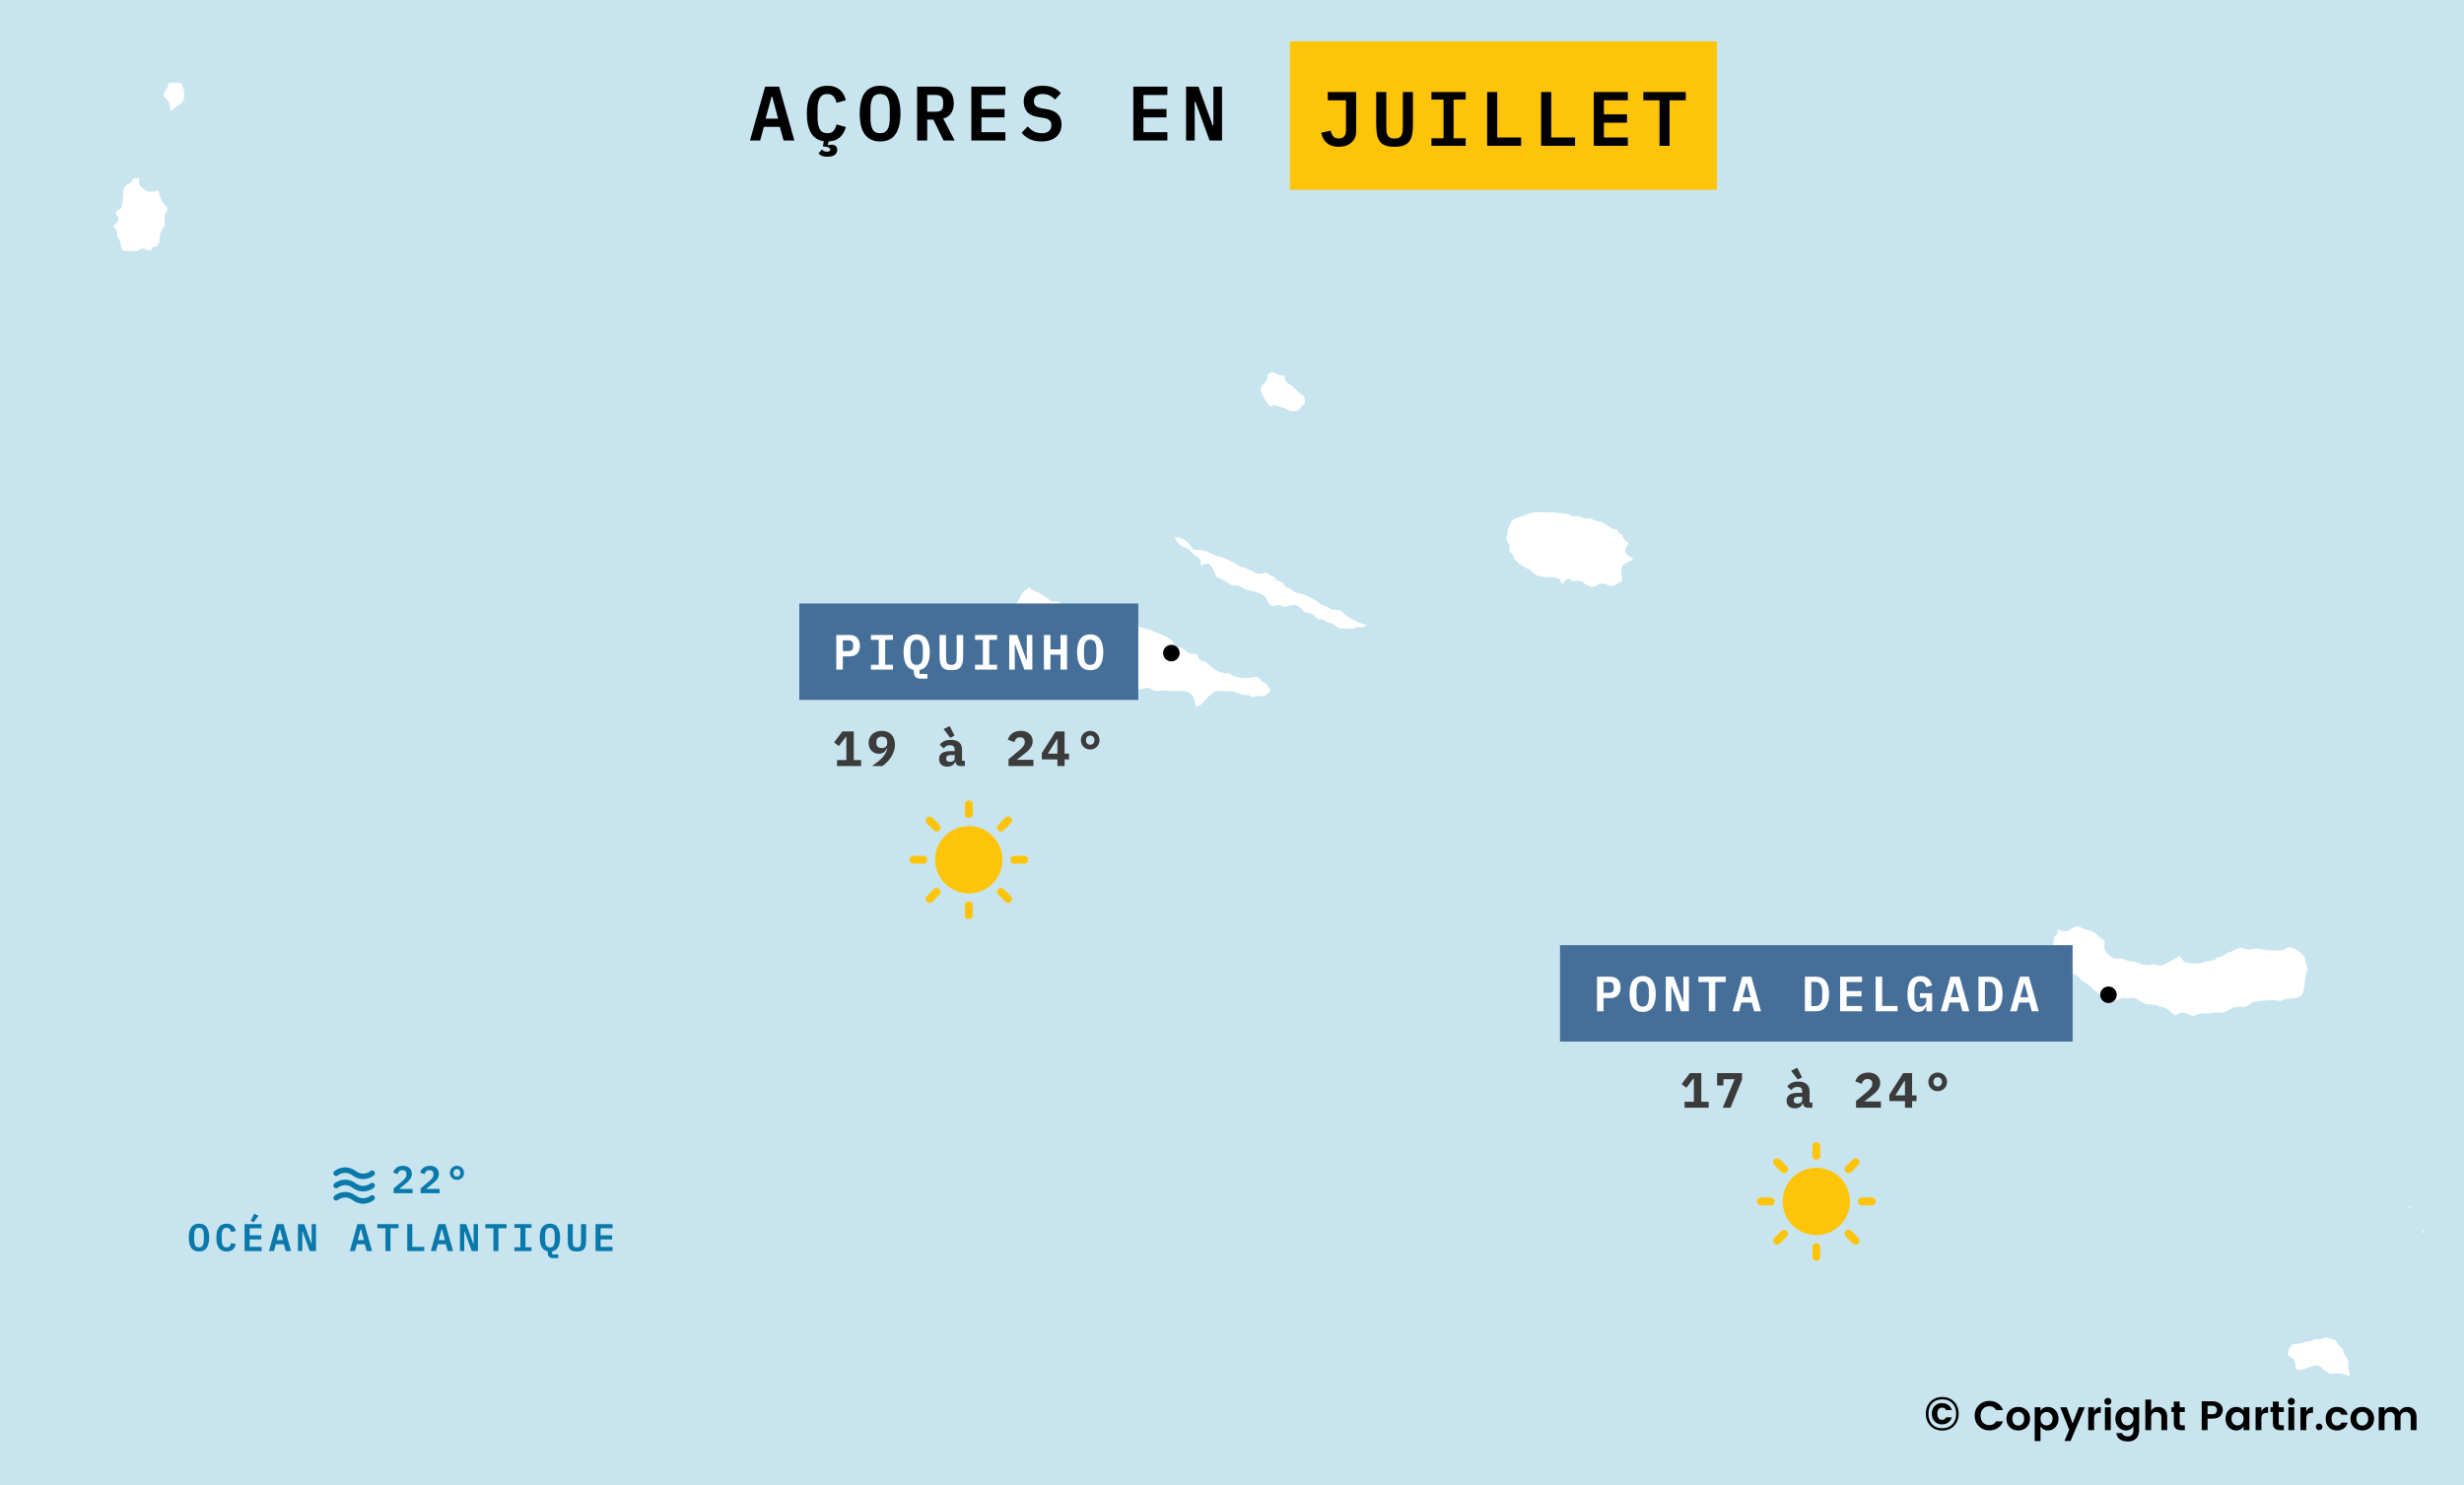 <svg width="894" height="539" viewBox="0 0 894 539" fill="none" xmlns="http://www.w3.org/2000/svg">
<rect x="0" y="0" width="894" height="539" fill="#808080" stroke="none"/>
<g clip-path="url(#clip0_3788_33335)">
<path d="M894 0H0V539H894V0Z" fill="#C8E5EF"/>
<path fill-rule="evenodd" clip-rule="evenodd" d="M829.148 491.779C829.679 492.728 830.494 493.462 831.429 494.002C831.899 494.719 832.001 495.896 831.885 496.72C833.46 500.276 838.646 496.051 841.045 496.572C841.459 496.741 841.962 497.287 842.109 497.708C843.113 498.158 843.937 499.142 844.959 499.437C846.28 499.819 847.702 499.237 849.065 499.437C850.231 499.609 851.483 500.134 852.675 500.376L853.283 499.833C853.48 499.27 853.585 498.551 853.55 497.955C852.389 496.196 853.232 495.276 853.017 493.558C852.928 492.839 851.615 491.52 851.307 490.741C851.088 490.189 851.131 489.507 850.813 488.963C850.531 488.48 849.981 488.261 849.635 487.876C847.778 485.808 849.111 485.837 845.834 484.911C845.208 484.734 844.597 484.483 843.933 484.467C842.931 484.441 842.179 485.084 841.235 485.109C840.928 485.117 840.548 484.936 840.246 484.961C839.019 485.062 838.512 486.062 836.674 485.751C835.539 486.614 832.664 486.661 831.163 486.986C829.867 488.753 828.967 489.426 829.148 491.779Z" fill="white" stroke="#C8E5EF" stroke-width="1.984" stroke-miterlimit="3.864" stroke-linejoin="round"/>
<path fill-rule="evenodd" clip-rule="evenodd" d="M745.984 336.486C745.654 336.919 745.476 337.783 745.528 338.314C745.249 338.771 744.694 339.177 744.464 339.598C743.981 340.483 744.283 341.674 743.969 342.563C743.912 342.727 743.563 343.073 743.475 343.255C742.743 344.778 743.416 346.23 744.045 347.652C745.831 348.771 747.238 350.657 748.797 352.05C749.545 352.719 750.482 353.561 751.343 354.075C751.8 354.348 752.49 354.462 752.902 354.767C753.487 355.202 754.12 355.94 754.688 356.447C755.478 357.153 756.537 357.611 757.31 358.325C759.37 360.225 762.55 363.265 765.254 364.106C767.667 364.856 769.043 363.248 770.385 363.167C771.036 363.127 771.759 363.335 772.4 363.266C773.128 363.187 773.614 362.919 774.414 363.068C774.786 363.619 775.441 363.856 776.01 364.138C776.984 364.62 777.685 365.302 778.823 365.44C779.881 365.567 781.101 365.38 782.13 365.687C782.386 365.763 782.636 365.99 782.89 366.082C783.744 366.392 784.7 366.445 785.551 366.823C786.897 367.422 788.123 369.47 789.465 369.59C790.051 369.08 790.883 368.54 791.67 368.453C793.231 368.281 794.364 369.763 796.041 369.639C796.96 369.572 797.686 368.987 798.549 368.799L799.234 368.734C800.006 368.659 800.795 368.809 801.59 368.75C802.356 368.694 803.078 368.493 803.833 368.421L804.517 368.355C805.081 368.37 805.589 368.538 806.189 368.503C807.839 368.406 809.193 367.103 810.712 366.576C812.065 366.107 813.519 366.504 814.893 366.329C815.427 366.261 817.207 365.117 817.515 364.649C818.889 364.249 823.521 363.922 824.965 363.957C826.007 363.982 826.931 364.362 828.006 364.204C829.446 362.592 834.107 364.33 836.178 361.19C837.167 359.69 837.311 355.639 837.584 353.746C837.684 353.054 838.286 352.683 838.268 351.753C838.253 350.938 837.728 349.876 837.508 349.085C837.343 348.492 837.34 347.777 837.128 347.208C836.336 345.086 832.326 342.506 830.058 342.86C829.262 342.984 828.48 343.713 827.778 343.946L827.119 344.013C826.681 344.056 826.896 344.073 826.473 343.963C825.495 343.709 824.787 343.97 823.825 343.946C822.159 343.906 820.454 343.302 818.77 343.255C817.859 343.229 816.983 343.623 816.071 343.601C814.714 343.568 813.62 342.763 812.232 343.057C811.143 343.288 810.2 344.066 809.192 344.441C808.806 344.584 808.396 344.59 808.001 344.754L807.443 344.984C806.996 345.275 806.715 345.699 806.189 345.972C805.247 346.463 803.733 346.425 803.148 347.405C802.255 347.697 801.293 347.712 800.412 347.998C798.069 348.759 795.48 348.925 793.076 348.196C792.566 347.563 791.878 346.984 791.67 346.17L790.681 346.022C789.172 346.58 784.829 349.336 783.954 349.431C782.934 349.541 782.169 348.78 781.141 348.789C779.258 350.006 776.933 348.685 775.098 348.196C773.976 347.897 772.757 347.85 771.64 347.504C771.111 347.34 770.52 346.919 769.967 346.862C768.983 346.759 767.923 347.156 766.926 346.713C766.456 346.505 765.541 345.629 765.178 345.231C763.751 343.661 765.014 342.404 764.494 340.735C763.623 340.18 762.624 339.473 761.834 338.808C761.441 338.478 761.101 337.959 760.693 337.672C759.668 336.948 757.67 336.623 756.474 336.189C755.624 335.881 754.968 335.251 754.004 335.201C750.95 335.042 750.626 338.274 747.352 336.288L745.984 336.486Z" fill="white" stroke="#C8E5EF" stroke-width="1.984" stroke-miterlimit="3.864" stroke-linejoin="round"/>
<path fill-rule="evenodd" clip-rule="evenodd" d="M546.783 198.289C546.533 199.412 546.614 201.034 547.885 201.5C548.166 201.993 548.36 202.667 548.417 203.229C549.536 204.432 551.36 206.169 552.864 206.836C553.449 207.097 553.861 207.143 554.422 207.528C555.123 208.009 555.596 208.762 556.247 209.208C557.218 209.875 558.793 210.182 559.933 210.394C561.186 210.627 564.439 210.141 565.255 211.036C565.374 211.543 565.571 212.046 565.787 212.519C566.302 212.746 567.055 212.841 567.611 212.766C567.96 212.458 568.257 211.911 568.409 211.481L569.093 211.036C571.357 212.672 571.337 211.555 573.388 211.777C573.922 212.052 574.219 212.499 574.681 212.815C575.795 213.58 577.657 214.207 578.938 213.754C579.755 213.464 580.443 212.812 581.332 212.766C582.702 212.694 583.456 213.77 584.753 213.704C586.247 213.628 587.404 212.393 588.744 211.975C590.149 210.68 589.141 208.118 589.238 206.491C590.001 204.573 593.304 204.567 593.533 202.933C592.979 201.108 591.084 201.156 590.644 200.018C590.514 199.295 591.061 198.568 591.632 198.19L591.822 197.251C591.688 196.749 591.394 196.17 591.062 195.769L590.264 195.374C589.917 195.022 589.634 194.28 589.618 193.792C589.363 193.388 588.713 192.956 588.25 192.853C587.886 192.486 587.568 191.831 587.489 191.322C587.067 190.976 586.123 190.912 585.627 191.075C585.027 190.617 581.958 188.736 581.332 188.506C580.447 188.181 579.531 188.322 578.633 187.814C578.095 187.508 577.719 187.108 577.037 187.072C576.715 187.056 576.333 187.237 576.011 187.221C574.844 187.161 573.629 186.362 572.476 186.134C572.031 186.423 571.155 186.499 570.652 186.381C569.311 184.867 558.087 184.65 555.867 185.047C553.507 185.468 551.218 187.039 548.873 187.32C548.531 187.747 548.078 188.055 547.733 188.456L547.429 188.917C547.369 189.007 547.32 189.05 547.277 189.148C546.971 189.837 546.876 190.348 546.44 191.009L546.136 191.47C545.892 192.166 546.106 192.957 545.984 193.644C545.939 193.899 545.707 194.178 545.642 194.435C545.287 195.858 545.979 197.145 546.783 198.289Z" fill="white" stroke="#C8E5EF" stroke-width="1.984" stroke-miterlimit="3.864" stroke-linejoin="round"/>
<path fill-rule="evenodd" clip-rule="evenodd" d="M458.984 135.44C459.211 139.363 456.895 138.047 456.476 140.776C456.458 140.892 456.388 141.721 456.4 141.814C456.571 143.188 459.648 148.598 461.074 148.731C461.512 148.628 462.086 148.367 462.405 148.039C463.497 148.362 464.679 148.705 465.75 149.077C466.497 149.336 467.415 150.015 468.144 150.164H468.904C471.862 150.164 471.357 149.936 473.085 148.138C473.374 147.838 474.192 147.046 474.339 146.705C474.738 145.784 474.393 143.879 473.769 143.099C473.24 142.436 472.434 142.097 471.793 141.567C470.97 140.885 470.336 139.975 469.512 139.294C468.852 138.747 467.94 138.633 467.46 137.91C466.958 137.153 466.966 136.155 466.548 135.341L465.75 135.045L464.837 135.292C462.437 134.11 461.282 133.371 458.984 135.44Z" fill="white" stroke="#C8E5EF" stroke-width="1.984" stroke-miterlimit="3.864" stroke-linejoin="round"/>
<path fill-rule="evenodd" clip-rule="evenodd" d="M425.575 193.94C425.166 196.455 425.561 196.175 426.944 197.844C427.434 198.436 427.333 198.555 428.084 198.98C428.847 199.413 429.729 199.583 430.478 200.018C431.428 200.571 431.817 201.479 432.645 202.077C433.337 202.577 434.365 202.987 434.697 203.822C434.601 204.375 434.712 205.322 435.039 205.799L435.761 206.244C436.271 206.176 436.935 205.899 437.32 205.552H438.232C439.559 206.543 440.013 209.838 441.273 210.493C441.535 210.629 441.944 210.622 442.223 210.74C442.674 210.931 443.257 211.291 443.705 211.53C444.429 211.916 445.034 212.528 445.758 212.914C445.968 213.026 446.329 213.197 446.556 213.26C447.271 213.458 447.986 213.301 448.684 213.408C449.57 213.543 450.215 214.227 450.965 214.544C452.904 215.365 456.023 215.593 457.806 216.817C458.752 217.466 459.006 218.779 459.593 219.633C460.426 220.847 462.216 221.342 463.469 220.523C464.395 220.567 465.29 220.913 466.092 221.363C467.131 221.334 467.76 220.704 468.677 220.523C470.791 220.105 471.594 222.034 472.82 223.092C476.963 223.414 475.531 224.308 478.103 225.711C479.774 225.485 480.116 226.349 481.409 226.798C481.995 227.001 482.551 227.027 483.12 227.341C484.075 227.869 484.945 228.703 486.046 228.972C486.574 229.1 490.376 229.148 490.949 229.071C491.522 228.993 492.163 228.57 492.698 228.527C493.363 228.473 494.181 228.754 494.902 228.725L495.473 228.181L496.271 228.033L497.069 228.428L497.525 228.181L497.411 227.144C497.095 226.812 496.679 226.255 496.309 226.007C495.817 225.679 495.144 225.603 494.598 225.414C493.456 225.018 491.041 223.831 489.961 223.24C488.755 222.58 487.887 221.288 486.73 220.671C485.788 220.168 484.648 220.52 483.69 220.325C483.186 220.222 482.688 219.727 482.246 219.485C481.492 219.073 480.61 218.852 479.851 218.448C478.887 217.933 478.079 217.072 477.115 216.57C476.11 216.048 475.053 215.63 474.036 215.088C472.705 214.378 471.049 214.423 469.703 213.704L469.247 213.013C466.995 212.069 467.424 212.785 465.978 210.591C463.943 209.453 464.336 210.803 462.671 208.17C460.992 208.304 460.869 207.317 459.707 206.787C458.708 206.81 457.755 207.281 456.78 207.281C456.302 207.281 455.91 207.086 455.526 206.836C454.479 206.157 452.499 205.297 451.307 204.91C451.035 204.821 450.655 204.866 450.395 204.761C449.94 204.578 449.489 204.056 449.026 203.822C447.349 202.974 445.683 202.05 443.895 201.401C443.311 201.189 442.643 201.132 442.071 200.907C440.181 200.164 437.745 198.829 435.724 198.634C435.003 198.565 434.287 198.649 433.557 198.536C432.799 197.747 432.193 196.732 431.504 196.016C430.039 194.491 427.604 193.712 425.575 193.94Z" fill="white" stroke="#C8E5EF" stroke-width="1.984" stroke-miterlimit="3.864" stroke-linejoin="round"/>
<path fill-rule="evenodd" clip-rule="evenodd" d="M406.382 251.7C408.076 252.242 409.671 250.255 411.437 250.415C413.158 251.998 415.135 250.38 416.987 250.712C419.005 252.313 419.937 251.552 422.155 251.552C423.318 251.552 424.493 251.749 425.678 251.749C428.431 251.749 431.681 251.105 432.494 254.45C432.692 255.265 432.892 255.983 432.798 256.838L433.368 257.382C436.81 258.008 438.818 252.514 441.502 251.799C441.943 251.682 447.044 251.821 447.507 251.947C449.57 252.506 450.257 253.428 452.828 253.231C453.101 253.619 453.805 253.988 454.273 254.022C455.713 253.525 457.652 253.585 459.176 253.627C459.728 253.14 461.162 251.928 461.57 251.502C461.812 250.985 461.829 250.06 461.646 249.526C460.967 248.98 460.789 248.128 460.202 247.55C459.799 247.153 459.204 247.016 458.758 246.71C458.037 246.215 457.856 245.356 457.009 244.98C455.051 244.111 453.166 245.361 451.232 245.128C450.131 244.996 448.567 244.715 447.583 244.19C447.124 243.945 446.677 243.495 446.139 243.399C445.786 243.336 445.358 243.442 444.999 243.399C442.221 243.065 440.976 242.005 438.993 240.287C438.587 239.934 438.265 239.46 437.739 239.249C437.149 239.011 436.575 239.019 435.991 238.656C435.535 237.981 435.094 237.283 434.774 236.531L433.976 236.136C430.521 237.156 430.349 233.246 427.401 234.061C426.826 233.049 426.052 231.762 425.082 231.096C422.027 229 415.487 226.797 411.817 226.155C409.706 225.786 408.119 226.785 406.002 226.057C405.39 226.17 404.877 226.575 404.33 226.699C403.72 226.837 402.994 226.553 402.391 226.6C399.721 226.809 396.896 229.36 395.246 231.244C394.772 231.786 395.058 235.796 395.398 236.581C395.616 237.086 396.092 237.478 396.234 238.063C396.402 238.754 396.181 239.463 396.234 240.138C396.325 241.296 397.099 241.413 397.488 242.312C398.008 243.513 397.817 244.464 398.743 245.623C399.465 246.527 400.598 246.835 401.365 247.599C401.545 247.779 401.639 248.115 401.821 248.291C402.725 249.162 404.363 249.504 405.318 250.465C405.706 250.856 405.919 251.338 406.382 251.7Z" fill="white" stroke="#C8E5EF" stroke-width="1.984" stroke-miterlimit="3.864" stroke-linejoin="round"/>
<path fill-rule="evenodd" clip-rule="evenodd" d="M373.541 211.975C372.807 212.154 372.712 212.57 372.211 212.913C371.426 213.452 370.918 213.607 370.273 214.445C369.017 216.077 369.172 218.148 366.662 218.843C365.985 219.03 364.108 219.059 363.393 218.991C362.433 218.898 361.496 218.408 360.543 218.299C358.612 218.079 356.364 218.98 356.59 221.264C357.118 222.363 359.633 223.672 360.809 223.882C361.116 223.937 361.546 223.889 361.835 223.981C362.738 224.268 362.977 225.071 364.192 225.019L364.761 224.376L365.56 224.525C366.187 225.366 366.462 226.054 366.852 227.011C366.998 227.369 367.281 227.607 367.422 227.934C367.913 229.068 367.53 230.972 367.574 232.232L368.106 232.825L368.905 232.924C369.241 232.702 369.6 232.495 369.969 232.331C370.353 232.625 371.811 233.391 372.249 233.468C373 233.599 373.568 233.321 374.264 233.22C375.387 233.058 376.399 233.445 377.494 233.418C378.45 233.395 379.588 232.97 380.535 233.072C380.927 233.115 381.705 233.577 381.979 233.863C382.936 233.955 384.059 234.211 384.982 233.863L385.514 233.221C385.063 233.268 384.347 233.002 384.032 232.677C383.249 231.238 383.359 228.743 385.134 228.033C386.248 227.587 386.836 228.82 389.315 227.687C389.511 227.195 389.463 226.352 389.315 225.859C388.81 225.197 388.032 224.901 387.49 224.278C387.239 223.314 387.596 222.349 387.377 221.363L387.795 220.671C387.736 220.535 387.522 219.971 387.453 219.88L387.022 219.551C386.102 218.847 385.265 217.917 384.298 217.311H381.979C380.791 216.648 379.879 215.618 378.711 214.939C376.478 213.641 375.735 214.114 373.541 211.975Z" fill="white" stroke="#C8E5EF" stroke-width="1.984" stroke-miterlimit="3.864" stroke-linejoin="round"/>
<path fill-rule="evenodd" clip-rule="evenodd" d="M51.65 64.092C50.947 63.48 48.719 63.721 47.849 63.895C47.609 64.31 47.302 64.938 46.975 65.278C45.966 66.328 44.304 66.407 43.972 68.045C43.69 69.442 43.591 74.073 43.06 75.012C42.413 75.49 41.467 75.728 41.046 76.445C40.924 77.276 41.092 78.611 41.92 79.063L41.73 80.002C41.442 80.414 40.963 80.857 40.514 81.089L40.172 81.929C40.282 82.754 40.856 83.549 41.502 84.054C41.624 85.264 41.133 86.572 42.414 87.364C42.939 88.828 42.822 90.474 43.934 91.712C44.99 92.448 48.344 91.927 49.826 92.107C50.665 91.734 51.315 91.124 52.297 91.218C53.089 91.712 54.004 92.144 54.957 91.909L55.641 91.416L55.945 90.625C56.562 90.488 57.18 90.306 57.77 90.081C57.956 89.523 58.368 89.103 58.568 88.599C59.023 87.45 58.766 85.946 59.214 84.745C59.593 83.729 60.552 82.836 60.734 81.682C60.963 80.233 60.044 77.938 61.646 76.939C61.861 76.374 61.782 75.662 61.57 75.111C61.212 74.179 60.543 73.9 60.012 73.183C59.158 72.03 58.987 69.796 57.884 68.292L57.047 67.946C54.819 69.321 53.26 68.534 51.612 66.859C51.262 66.242 51.478 64.719 51.65 64.092Z" fill="white" stroke="#C8E5EF" stroke-width="1.984" stroke-miterlimit="3.864" stroke-linejoin="round"/>
<path fill-rule="evenodd" clip-rule="evenodd" d="M60.809 29.308L60.239 29.901C60.038 31.883 58.224 32.873 58.262 34.842C58.629 35.961 59.872 36.379 60.353 37.411C60.757 38.278 60.805 40.448 60.961 41.513L61.721 41.612C62.959 41.066 63.368 40.393 64.344 39.586C65.013 39.032 65.809 38.731 66.472 38.252C68.359 36.889 68.031 32.906 67.156 31.087C66.846 30.443 66.484 29.276 65.636 29.16C64.598 29.019 63.42 29.06 62.367 29.012C61.871 28.99 61.269 29.134 60.809 29.308Z" fill="white" stroke="#C8E5EF" stroke-width="1.984" stroke-miterlimit="3.864" stroke-linejoin="round"/>
<path fill-rule="evenodd" clip-rule="evenodd" d="M874.093 437.437C873.445 437.48 873.358 438.215 873.79 438.43C874.222 438.646 874.827 438.69 874.913 438.215C875 437.739 874.74 437.394 874.093 437.437Z" fill="white" stroke="#C8E5EF" stroke-width="1.984" stroke-miterlimit="3.864" stroke-linejoin="round"/>
<path fill-rule="evenodd" clip-rule="evenodd" d="M877.33 440.98C876.768 440.98 876.035 442.535 876.855 442.751C877.675 442.967 877.891 440.98 877.33 440.98Z" fill="white" stroke="#C8E5EF" stroke-width="1.984" stroke-miterlimit="3.864" stroke-linejoin="round"/>
<path fill-rule="evenodd" clip-rule="evenodd" d="M879.014 446.507C878.755 446.766 878.668 447.155 878.884 447.414C879.1 447.673 879.186 447.888 879.618 447.587C880.05 447.284 880.05 447.068 879.834 446.723C879.618 446.377 879.273 446.248 879.014 446.507Z" fill="white" stroke="#C8E5EF" stroke-width="1.984" stroke-miterlimit="3.864" stroke-linejoin="round"/>
<path d="M704.698 506.964C706.466 506.964 707.9 507.531 708.999 508.664C710.098 509.797 710.648 511.259 710.648 513.05C710.648 514.829 710.093 516.291 708.982 517.436C707.883 518.569 706.455 519.136 704.698 519.136C702.941 519.136 701.508 518.569 700.397 517.436C699.298 516.291 698.748 514.829 698.748 513.05C698.748 511.259 699.298 509.797 700.397 508.664C701.508 507.531 702.941 506.964 704.698 506.964ZM704.698 507.814C703.157 507.814 701.933 508.29 701.026 509.242C700.131 510.183 699.683 511.452 699.683 513.05C699.683 514.637 700.131 515.912 701.026 516.875C701.933 517.827 703.157 518.303 704.698 518.303C706.239 518.303 707.463 517.827 708.37 516.875C709.277 515.912 709.73 514.637 709.73 513.05C709.73 511.452 709.277 510.183 708.37 509.242C707.463 508.29 706.239 507.814 704.698 507.814ZM708.166 514.359C707.951 515.13 707.526 515.747 706.891 516.212C706.268 516.677 705.463 516.909 704.477 516.909C703.502 516.909 702.664 516.558 701.961 515.855C701.258 515.141 700.907 514.2 700.907 513.033C700.907 511.866 701.253 510.931 701.944 510.228C702.647 509.525 703.491 509.174 704.477 509.174C705.474 509.174 706.285 509.401 706.908 509.854C707.531 510.296 707.951 510.919 708.166 511.724H706.075C705.848 511.123 705.367 510.823 704.63 510.823C704.097 510.823 703.678 511.021 703.372 511.418C703.066 511.803 702.913 512.342 702.913 513.033C702.913 513.724 703.066 514.268 703.372 514.665C703.678 515.062 704.097 515.26 704.63 515.26C705.321 515.26 705.803 514.96 706.075 514.359H708.166ZM717.996 517.575C716.966 516.565 716.451 515.285 716.451 513.735C716.451 512.185 716.966 510.905 717.996 509.895C719.036 508.885 720.306 508.38 721.806 508.38C722.946 508.38 723.956 508.67 724.836 509.25C725.726 509.83 726.361 510.645 726.741 511.695H724.206C723.736 510.775 722.936 510.315 721.806 510.315C720.856 510.315 720.081 510.63 719.481 511.26C718.891 511.88 718.596 512.71 718.596 513.75C718.596 514.78 718.891 515.61 719.481 516.24C720.081 516.86 720.856 517.17 721.806 517.17C722.926 517.17 723.726 516.71 724.206 515.79H726.741C726.361 516.84 725.726 517.655 724.836 518.235C723.956 518.805 722.946 519.09 721.806 519.09C720.296 519.09 719.026 518.585 717.996 517.575ZM732.254 517.335C732.844 517.335 733.349 517.12 733.769 516.69C734.199 516.25 734.414 515.635 734.414 514.845C734.414 514.045 734.204 513.43 733.784 513C733.364 512.57 732.854 512.355 732.254 512.355C731.664 512.355 731.164 512.57 730.754 513C730.344 513.43 730.139 514.045 730.139 514.845C730.139 515.645 730.344 516.26 730.754 516.69C731.164 517.12 731.664 517.335 732.254 517.335ZM729.209 517.935C728.399 517.145 727.994 516.11 727.994 514.83C727.994 513.55 728.404 512.52 729.224 511.74C730.044 510.96 731.059 510.57 732.269 510.57C733.489 510.57 734.509 510.96 735.329 511.74C736.149 512.52 736.559 513.55 736.559 514.83C736.559 516.11 736.144 517.145 735.314 517.935C734.494 518.725 733.474 519.12 732.254 519.12C731.034 519.12 730.019 518.725 729.209 517.935ZM744.067 516.63C744.507 516.19 744.727 515.59 744.727 514.83C744.727 514.07 744.507 513.475 744.067 513.045C743.637 512.615 743.127 512.4 742.537 512.4C741.947 512.4 741.432 512.62 740.992 513.06C740.562 513.49 740.347 514.085 740.347 514.845C740.347 515.605 740.562 516.205 740.992 516.645C741.432 517.075 741.947 517.29 742.537 517.29C743.127 517.29 743.637 517.07 744.067 516.63ZM740.347 511.98C740.937 511.04 741.802 510.57 742.942 510.57C744.082 510.57 745.022 510.97 745.762 511.77C746.502 512.56 746.872 513.585 746.872 514.845C746.872 516.095 746.502 517.12 745.762 517.92C745.022 518.72 744.087 519.12 742.957 519.12C741.837 519.12 740.967 518.615 740.347 517.605V522.96H738.232V510.69H740.347V511.98ZM750.765 518.85L747.51 510.69H749.88L751.995 516.6L754.23 510.69H756.435L751.245 522.93H749.04L750.765 518.85ZM759.786 510.69V512.16C760.346 511.1 761.156 510.57 762.216 510.57V512.73H761.691C761.061 512.73 760.586 512.89 760.266 513.21C759.946 513.52 759.786 514.06 759.786 514.83V519H757.671V510.69H759.786ZM766.061 508.575C766.061 508.935 765.936 509.24 765.686 509.49C765.436 509.74 765.131 509.865 764.771 509.865C764.421 509.865 764.121 509.74 763.871 509.49C763.621 509.24 763.496 508.935 763.496 508.575C763.496 508.215 763.621 507.91 763.871 507.66C764.121 507.41 764.421 507.285 764.771 507.285C765.131 507.285 765.436 507.41 765.686 507.66C765.936 507.91 766.061 508.215 766.061 508.575ZM763.721 519V510.69H765.836V519H763.721ZM768.611 517.92C767.871 517.11 767.501 516.08 767.501 514.83C767.501 513.58 767.871 512.56 768.611 511.77C769.351 510.97 770.291 510.57 771.431 510.57C772.571 510.57 773.441 511.04 774.041 511.98V510.69H776.141V519.06C776.141 520.25 775.791 521.22 775.091 521.97C774.391 522.73 773.406 523.11 772.136 523.11C770.876 523.11 769.871 522.845 769.121 522.315C768.381 521.795 767.961 521.05 767.861 520.08H769.931C770.061 520.45 770.311 520.74 770.681 520.95C771.051 521.17 771.516 521.28 772.076 521.28C772.636 521.28 773.101 521.095 773.471 520.725C773.851 520.355 774.041 519.8 774.041 519.06V517.605C773.411 518.615 772.536 519.12 771.416 519.12C770.296 519.12 769.361 518.72 768.611 517.92ZM773.381 516.645C773.821 516.205 774.041 515.605 774.041 514.845C774.041 514.085 773.821 513.49 773.381 513.06C772.941 512.62 772.426 512.4 771.836 512.4C771.246 512.4 770.731 512.615 770.291 513.045C769.861 513.475 769.646 514.07 769.646 514.83C769.646 515.59 769.866 516.19 770.306 516.63C770.746 517.07 771.256 517.29 771.836 517.29C772.426 517.29 772.941 517.075 773.381 516.645ZM780.499 507.9V511.935C781.029 511.025 781.889 510.57 783.079 510.57C784.029 510.57 784.804 510.885 785.404 511.515C786.004 512.135 786.304 513 786.304 514.11V519H784.204V514.41C784.204 513.76 784.039 513.265 783.709 512.925C783.379 512.575 782.929 512.4 782.359 512.4C781.789 512.4 781.334 512.575 780.994 512.925C780.664 513.265 780.499 513.76 780.499 514.41V519H778.384V507.9H780.499ZM791.702 517.23H792.707V519H791.372C790.522 519 789.867 518.805 789.407 518.415C788.947 518.025 788.717 517.38 788.717 516.48V512.415H787.832V510.69H788.717V508.635H790.832V510.69H792.692V512.415H790.832V516.48C790.832 516.75 790.897 516.945 791.027 517.065C791.157 517.175 791.382 517.23 791.702 517.23ZM805.688 513.75C805.418 514.08 805.023 514.345 804.503 514.545C803.993 514.735 803.393 514.83 802.703 514.83H800.963V519H798.848V508.53H802.703C803.913 508.53 804.843 508.835 805.493 509.445C806.153 510.045 806.483 510.755 806.483 511.575C806.483 512.395 806.218 513.12 805.688 513.75ZM800.963 513.21H802.703C803.233 513.21 803.638 513.075 803.918 512.805C804.198 512.525 804.338 512.15 804.338 511.68C804.338 511.21 804.198 510.84 803.918 510.57C803.638 510.29 803.233 510.15 802.703 510.15H800.963V513.21ZM813.371 516.645C813.811 516.205 814.031 515.605 814.031 514.845C814.031 514.085 813.811 513.49 813.371 513.06C812.931 512.62 812.416 512.4 811.826 512.4C811.236 512.4 810.721 512.615 810.281 513.045C809.851 513.475 809.636 514.07 809.636 514.83C809.636 515.59 809.856 516.19 810.296 516.63C810.736 517.07 811.246 517.29 811.826 517.29C812.416 517.29 812.931 517.075 813.371 516.645ZM808.601 517.92C807.861 517.11 807.491 516.08 807.491 514.83C807.491 513.58 807.861 512.56 808.601 511.77C809.341 510.97 810.281 510.57 811.421 510.57C812.561 510.57 813.431 511.04 814.031 511.98V510.69H816.131V519H814.031V517.605C813.401 518.615 812.526 519.12 811.406 519.12C810.286 519.12 809.351 518.72 808.601 517.92ZM820.489 510.69V512.16C821.049 511.1 821.859 510.57 822.919 510.57V512.73H822.394C821.764 512.73 821.289 512.89 820.969 513.21C820.649 513.52 820.489 514.06 820.489 514.83V519H818.374V510.69H820.489ZM827.649 517.23H828.654V519H827.319C826.469 519 825.814 518.805 825.354 518.415C824.894 518.025 824.664 517.38 824.664 516.48V512.415H823.779V510.69H824.664V508.635H826.779V510.69H828.639V512.415H826.779V516.48C826.779 516.75 826.844 516.945 826.974 517.065C827.104 517.175 827.329 517.23 827.649 517.23ZM832.638 508.575C832.638 508.935 832.513 509.24 832.263 509.49C832.013 509.74 831.708 509.865 831.348 509.865C830.998 509.865 830.698 509.74 830.448 509.49C830.198 509.24 830.073 508.935 830.073 508.575C830.073 508.215 830.198 507.91 830.448 507.66C830.698 507.41 830.998 507.285 831.348 507.285C831.708 507.285 832.013 507.41 832.263 507.66C832.513 507.91 832.638 508.215 832.638 508.575ZM830.298 519V510.69H832.413V519H830.298ZM836.778 510.69V512.16C837.338 511.1 838.148 510.57 839.208 510.57V512.73H838.683C838.053 512.73 837.578 512.89 837.258 513.21C836.938 513.52 836.778 514.06 836.778 514.83V519H834.663V510.69H836.778ZM842.633 517.8C842.633 518.14 842.513 518.425 842.273 518.655C842.043 518.885 841.758 519 841.418 519C841.088 519 840.808 518.885 840.578 518.655C840.348 518.425 840.233 518.14 840.233 517.8C840.233 517.46 840.348 517.175 840.578 516.945C840.808 516.715 841.088 516.6 841.418 516.6C841.758 516.6 842.043 516.715 842.273 516.945C842.513 517.175 842.633 517.46 842.633 517.8ZM844.945 517.95C844.185 517.17 843.805 516.135 843.805 514.845C843.805 513.555 844.185 512.52 844.945 511.74C845.705 510.96 846.69 510.57 847.9 510.57C848.91 510.57 849.755 510.815 850.435 511.305C851.115 511.795 851.57 512.49 851.8 513.39H849.52C849.25 512.7 848.71 512.355 847.9 512.355C847.29 512.355 846.81 512.58 846.46 513.03C846.12 513.47 845.95 514.075 845.95 514.845C845.95 515.615 846.12 516.225 846.46 516.675C846.81 517.115 847.29 517.335 847.9 517.335C848.7 517.335 849.24 516.985 849.52 516.285H851.8C851.56 517.155 851.095 517.845 850.405 518.355C849.725 518.865 848.89 519.12 847.9 519.12C846.69 519.12 845.705 518.73 844.945 517.95ZM857.074 517.335C857.664 517.335 858.169 517.12 858.589 516.69C859.019 516.25 859.234 515.635 859.234 514.845C859.234 514.045 859.024 513.43 858.604 513C858.184 512.57 857.674 512.355 857.074 512.355C856.484 512.355 855.984 512.57 855.574 513C855.164 513.43 854.959 514.045 854.959 514.845C854.959 515.645 855.164 516.26 855.574 516.69C855.984 517.12 856.484 517.335 857.074 517.335ZM854.029 517.935C853.219 517.145 852.814 516.11 852.814 514.83C852.814 513.55 853.224 512.52 854.044 511.74C854.864 510.96 855.879 510.57 857.089 510.57C858.309 510.57 859.329 510.96 860.149 511.74C860.969 512.52 861.379 513.55 861.379 514.83C861.379 516.11 860.964 517.145 860.134 517.935C859.314 518.725 858.294 519.12 857.074 519.12C855.854 519.12 854.839 518.725 854.029 517.935ZM865.167 510.69V511.935C865.697 511.025 866.557 510.57 867.747 510.57C868.377 510.57 868.937 510.715 869.427 511.005C869.927 511.295 870.312 511.71 870.582 512.25C870.872 511.73 871.267 511.32 871.767 511.02C872.277 510.72 872.847 510.57 873.477 510.57C874.467 510.57 875.262 510.88 875.862 511.5C876.472 512.12 876.777 512.99 876.777 514.11V519H874.677V514.41C874.677 513.76 874.512 513.265 874.182 512.925C873.852 512.575 873.402 512.4 872.832 512.4C872.262 512.4 871.807 512.575 871.467 512.925C871.137 513.265 870.972 513.76 870.972 514.41V519H868.872V514.41C868.872 513.76 868.707 513.265 868.377 512.925C868.047 512.575 867.597 512.4 867.027 512.4C866.457 512.4 866.002 512.575 865.662 512.925C865.332 513.265 865.167 513.76 865.167 514.41V519H863.052V510.69H865.167Z" fill="black"/>
<path d="M284.321 51L282.949 46.044H277.153L275.809 51H272.113L277.601 31.456H282.697L288.213 51H284.321ZM280.177 35.068H279.953L277.797 43.048H282.333L280.177 35.068ZM300.186 34.116C298.917 34.116 298.002 34.601 297.442 35.572C296.901 36.543 296.63 37.868 296.63 39.548V42.908C296.63 44.569 296.901 45.895 297.442 46.884C298.002 47.855 298.917 48.34 300.186 48.34C300.709 48.34 301.157 48.265 301.53 48.116C301.904 47.948 302.212 47.724 302.454 47.444C302.716 47.145 302.93 46.8 303.098 46.408C303.266 46.016 303.416 45.596 303.546 45.148L306.906 46.1C306.701 46.847 306.421 47.528 306.066 48.144C305.73 48.76 305.31 49.301 304.806 49.768C304.302 50.235 303.705 50.608 303.014 50.888C302.342 51.149 301.549 51.299 300.634 51.336L300.382 52.596L300.494 52.708C300.7 52.652 300.905 52.605 301.11 52.568C301.334 52.531 301.549 52.512 301.754 52.512C302.314 52.512 302.79 52.661 303.182 52.96C303.574 53.277 303.77 53.763 303.77 54.416C303.77 54.864 303.668 55.247 303.462 55.564C303.276 55.881 303.014 56.133 302.678 56.32C302.361 56.525 301.988 56.665 301.558 56.74C301.129 56.833 300.69 56.88 300.242 56.88C299.328 56.88 298.609 56.749 298.086 56.488C297.582 56.227 297.209 55.956 296.966 55.676L298.198 54.248C298.385 54.472 298.628 54.659 298.926 54.808C299.225 54.976 299.589 55.06 300.018 55.06C300.373 55.06 300.662 54.995 300.886 54.864C301.129 54.752 301.25 54.565 301.25 54.304C301.25 54.08 301.12 53.856 300.858 53.632C300.597 53.427 300.046 53.277 299.206 53.184L298.562 53.1L298.926 51.252C296.817 50.953 295.258 49.945 294.25 48.228C293.242 46.511 292.738 44.177 292.738 41.228C292.738 38.017 293.345 35.535 294.558 33.78C295.79 32.007 297.685 31.12 300.242 31.12C301.213 31.12 302.062 31.251 302.79 31.512C303.537 31.773 304.181 32.137 304.722 32.604C305.264 33.052 305.712 33.603 306.066 34.256C306.421 34.891 306.701 35.591 306.906 36.356L303.546 37.308C303.416 36.86 303.266 36.44 303.098 36.048C302.93 35.656 302.716 35.32 302.454 35.04C302.212 34.741 301.904 34.517 301.53 34.368C301.157 34.2 300.709 34.116 300.186 34.116ZM319.327 51.336C318.058 51.336 316.957 51.112 316.023 50.664C315.09 50.197 314.315 49.535 313.699 48.676C313.102 47.817 312.654 46.763 312.355 45.512C312.075 44.261 311.935 42.833 311.935 41.228C311.935 39.641 312.075 38.223 312.355 36.972C312.654 35.703 313.102 34.639 313.699 33.78C314.315 32.921 315.09 32.268 316.023 31.82C316.957 31.353 318.058 31.12 319.327 31.12C321.866 31.12 323.733 32.007 324.927 33.78C326.122 35.553 326.719 38.036 326.719 41.228C326.719 44.42 326.122 46.903 324.927 48.676C323.733 50.449 321.866 51.336 319.327 51.336ZM319.327 48.34C319.981 48.34 320.531 48.219 320.979 47.976C321.427 47.715 321.782 47.351 322.043 46.884C322.323 46.417 322.519 45.848 322.631 45.176C322.762 44.485 322.827 43.72 322.827 42.88V39.548C322.827 37.868 322.566 36.543 322.043 35.572C321.539 34.601 320.634 34.116 319.327 34.116C318.021 34.116 317.106 34.601 316.583 35.572C316.079 36.543 315.827 37.868 315.827 39.548V42.908C315.827 44.588 316.079 45.913 316.583 46.884C317.106 47.855 318.021 48.34 319.327 48.34ZM336.424 51H332.756V31.456H340.176C342.08 31.456 343.536 31.997 344.544 33.08C345.552 34.163 346.056 35.637 346.056 37.504C346.056 38.941 345.72 40.155 345.048 41.144C344.395 42.115 343.452 42.731 342.22 42.992L346.392 51H342.36L338.636 43.412H336.424V51ZM339.42 40.556C340.41 40.556 341.119 40.36 341.548 39.968C341.978 39.557 342.192 38.913 342.192 38.036V36.972C342.192 36.095 341.978 35.46 341.548 35.068C341.119 34.657 340.41 34.452 339.42 34.452H336.424V40.556H339.42ZM352.429 51V31.456H364.777V34.48H356.097V39.576H364.469V42.6H356.097V47.976H364.777V51H352.429ZM377.871 51.336C376.191 51.336 374.753 51.047 373.559 50.468C372.383 49.889 371.421 49.124 370.675 48.172L372.887 45.876C373.615 46.716 374.399 47.341 375.239 47.752C376.097 48.144 377.012 48.34 377.983 48.34C379.103 48.34 379.961 48.088 380.559 47.584C381.156 47.08 381.455 46.352 381.455 45.4C381.455 44.616 381.231 44.028 380.783 43.636C380.335 43.225 379.579 42.936 378.515 42.768L376.443 42.432C374.632 42.115 373.344 41.461 372.579 40.472C371.813 39.464 371.431 38.279 371.431 36.916C371.431 35.049 372.037 33.621 373.251 32.632C374.464 31.624 376.144 31.12 378.291 31.12C379.821 31.12 381.137 31.363 382.239 31.848C383.359 32.333 384.255 32.996 384.927 33.836L382.771 36.132C382.248 35.516 381.623 35.031 380.895 34.676C380.167 34.303 379.308 34.116 378.319 34.116C376.191 34.116 375.127 34.993 375.127 36.748C375.127 37.495 375.351 38.064 375.799 38.456C376.247 38.848 377.012 39.137 378.095 39.324L380.139 39.688C381.837 40.005 383.097 40.631 383.919 41.564C384.74 42.497 385.151 43.692 385.151 45.148C385.151 46.063 384.992 46.903 384.675 47.668C384.357 48.415 383.891 49.068 383.275 49.628C382.659 50.169 381.893 50.589 380.979 50.888C380.083 51.187 379.047 51.336 377.871 51.336ZM411.197 51V31.456H423.545V34.48H414.865V39.576H423.237V42.6H414.865V47.976H423.545V51H411.197ZM433.754 36.972H433.474V51H430.338V31.456H434.846L439.97 45.484H440.25V31.456H443.386V51H438.878L433.754 36.972Z" fill="black"/>
<rect width="155" height="53.863" transform="translate(468 15)" fill="#FEC40A"/>
<path d="M492.056 33.388V47.584C492.056 48.461 491.907 49.254 491.608 49.964C491.309 50.654 490.88 51.242 490.32 51.728C489.779 52.213 489.116 52.596 488.332 52.876C487.567 53.137 486.708 53.268 485.756 53.268C483.908 53.268 482.452 52.801 481.388 51.868C480.343 50.934 479.671 49.693 479.372 48.144L482.816 47.416C482.984 48.237 483.283 48.918 483.712 49.46C484.16 49.982 484.841 50.244 485.756 50.244C486.596 50.244 487.24 50.001 487.688 49.516C488.136 49.012 488.36 48.228 488.36 47.164V36.412H481.752V33.388H492.056ZM502.993 33.388V45.568C502.993 46.296 503.012 46.949 503.049 47.528C503.105 48.106 503.226 48.601 503.413 49.012C503.618 49.404 503.917 49.712 504.309 49.936C504.72 50.16 505.28 50.272 505.989 50.272C506.698 50.272 507.249 50.16 507.641 49.936C508.052 49.712 508.35 49.404 508.537 49.012C508.742 48.601 508.864 48.106 508.901 47.528C508.957 46.949 508.985 46.296 508.985 45.568V33.388H512.653V45.008C512.653 46.389 512.569 47.593 512.401 48.62C512.233 49.646 511.906 50.505 511.421 51.196C510.936 51.886 510.254 52.409 509.377 52.764C508.518 53.1 507.389 53.268 505.989 53.268C504.589 53.268 503.45 53.1 502.573 52.764C501.714 52.409 501.042 51.886 500.557 51.196C500.072 50.505 499.745 49.646 499.577 48.62C499.409 47.593 499.325 46.389 499.325 45.008V33.388H502.993ZM519.362 52.932V50.188H523.758V36.132H519.362V33.388H531.794V36.132H527.398V50.188H531.794V52.932H519.362ZM539.567 52.932V33.388H543.235V49.908H551.887V52.932H539.567ZM559.156 52.932V33.388H562.824V49.908H571.476V52.932H559.156ZM578.269 52.932V33.388H590.617V36.412H581.937V41.508H590.309V44.532H581.937V49.908H590.617V52.932H578.269ZM605.754 36.412V52.932H602.114V36.412H596.234V33.388H611.634V36.412H605.754Z" fill="black"/>
<path d="M72.2 454.168C71.565 454.168 71.015 454.056 70.548 453.832C70.081 453.599 69.694 453.267 69.386 452.838C69.087 452.409 68.863 451.881 68.714 451.256C68.574 450.631 68.504 449.917 68.504 449.114C68.504 448.321 68.574 447.611 68.714 446.986C68.863 446.351 69.087 445.819 69.386 445.39C69.694 444.961 70.081 444.634 70.548 444.41C71.015 444.177 71.565 444.06 72.2 444.06C73.469 444.06 74.403 444.503 75 445.39C75.597 446.277 75.896 447.518 75.896 449.114C75.896 450.71 75.597 451.951 75 452.838C74.403 453.725 73.469 454.168 72.2 454.168ZM72.2 452.67C72.527 452.67 72.802 452.609 73.026 452.488C73.25 452.357 73.427 452.175 73.558 451.942C73.698 451.709 73.796 451.424 73.852 451.088C73.917 450.743 73.95 450.36 73.95 449.94V448.274C73.95 447.434 73.819 446.771 73.558 446.286C73.306 445.801 72.853 445.558 72.2 445.558C71.547 445.558 71.089 445.801 70.828 446.286C70.576 446.771 70.45 447.434 70.45 448.274V449.954C70.45 450.794 70.576 451.457 70.828 451.942C71.089 452.427 71.547 452.67 72.2 452.67ZM82.246 454.168C80.968 454.168 80.02 453.729 79.404 452.852C78.798 451.975 78.495 450.729 78.495 449.114C78.495 447.509 78.798 446.267 79.404 445.39C80.02 444.503 80.968 444.06 82.246 444.06C82.732 444.06 83.156 444.125 83.52 444.256C83.894 444.387 84.216 444.569 84.487 444.802C84.757 445.026 84.981 445.301 85.159 445.628C85.336 445.945 85.476 446.295 85.579 446.678L83.898 447.154C83.833 446.93 83.758 446.72 83.674 446.524C83.591 446.328 83.483 446.16 83.353 446.02C83.231 445.871 83.077 445.759 82.891 445.684C82.704 445.6 82.48 445.558 82.219 445.558C81.584 445.558 81.126 445.801 80.847 446.286C80.576 446.771 80.441 447.434 80.441 448.274V449.954C80.441 450.794 80.576 451.457 80.847 451.942C81.126 452.427 81.584 452.67 82.219 452.67C82.48 452.67 82.704 452.633 82.891 452.558C83.077 452.474 83.231 452.362 83.353 452.222C83.483 452.073 83.591 451.9 83.674 451.704C83.758 451.508 83.833 451.298 83.898 451.074L85.579 451.55C85.476 451.933 85.336 452.287 85.159 452.614C84.981 452.931 84.757 453.207 84.487 453.44C84.216 453.664 83.894 453.841 83.52 453.972C83.156 454.103 82.732 454.168 82.246 454.168ZM88.751 454V444.228H94.925V445.74H90.585V448.288H94.771V449.8H90.585V452.488H94.925V454H88.751ZM92.013 443.57L90.935 443.052L92.265 440.434L93.777 441.19L92.013 443.57ZM103.67 454L102.984 451.522H100.086L99.414 454H97.566L100.31 444.228H102.858L105.616 454H103.67ZM101.598 446.034H101.486L100.408 450.024H102.676L101.598 446.034ZM109.824 446.986H109.684V454H108.116V444.228H110.37L112.932 451.242H113.072V444.228H114.64V454H112.386L109.824 446.986ZM133.053 454L132.367 451.522H129.469L128.797 454H126.949L129.693 444.228H132.241L134.999 454H133.053ZM130.981 446.034H130.869L129.791 450.024H132.059L130.981 446.034ZM141.672 445.74V454H139.852V445.74H136.912V444.228H144.612V445.74H141.672ZM147.756 454V444.228H149.59V452.488H153.916V454H147.756ZM162.437 454L161.751 451.522H158.853L158.181 454H156.333L159.077 444.228H161.625L164.383 454H162.437ZM160.365 446.034H160.253L159.175 450.024H161.443L160.365 446.034ZM168.591 446.986H168.451V454H166.883V444.228H169.137L171.699 451.242H171.839V444.228H173.407V454H171.153L168.591 446.986ZM180.85 445.74V454H179.03V445.74H176.09V444.228H183.79V445.74H180.85ZM186.626 454V452.628H188.824V445.6H186.626V444.228H192.842V445.6H190.644V452.628H192.842V454H186.626ZM202.553 456.562H200.663C199.972 456.562 199.478 456.385 199.179 456.03C198.88 455.685 198.731 455.223 198.731 454.644V454.098C197.732 453.921 197 453.403 196.533 452.544C196.066 451.685 195.833 450.542 195.833 449.114C195.833 448.321 195.903 447.611 196.043 446.986C196.192 446.351 196.416 445.819 196.715 445.39C197.023 444.961 197.41 444.634 197.877 444.41C198.344 444.177 198.894 444.06 199.529 444.06C200.798 444.06 201.732 444.503 202.329 445.39C202.926 446.277 203.225 447.518 203.225 449.114C203.225 450.542 202.992 451.685 202.525 452.544C202.058 453.403 201.326 453.921 200.327 454.098V455.232H202.553V456.562ZM199.529 452.67C199.856 452.67 200.131 452.609 200.355 452.488C200.579 452.357 200.756 452.175 200.887 451.942C201.027 451.709 201.125 451.424 201.181 451.088C201.246 450.743 201.279 450.36 201.279 449.94V448.274C201.279 447.434 201.148 446.771 200.887 446.286C200.635 445.801 200.182 445.558 199.529 445.558C198.876 445.558 198.418 445.801 198.157 446.286C197.905 446.771 197.779 447.434 197.779 448.274V449.954C197.779 450.794 197.905 451.457 198.157 451.942C198.418 452.427 198.876 452.67 199.529 452.67ZM207.825 444.228V450.318C207.825 450.682 207.835 451.009 207.853 451.298C207.881 451.587 207.942 451.835 208.035 452.04C208.138 452.236 208.287 452.39 208.483 452.502C208.689 452.614 208.969 452.67 209.323 452.67C209.678 452.67 209.953 452.614 210.149 452.502C210.355 452.39 210.504 452.236 210.597 452.04C210.7 451.835 210.761 451.587 210.779 451.298C210.807 451.009 210.821 450.682 210.821 450.318V444.228H212.655V450.038C212.655 450.729 212.613 451.331 212.529 451.844C212.445 452.357 212.282 452.787 212.039 453.132C211.797 453.477 211.456 453.739 211.017 453.916C210.588 454.084 210.023 454.168 209.323 454.168C208.623 454.168 208.054 454.084 207.615 453.916C207.186 453.739 206.85 453.477 206.607 453.132C206.365 452.787 206.201 452.357 206.117 451.844C206.033 451.331 205.991 450.729 205.991 450.038V444.228H207.825ZM216.08 454V444.228H222.254V445.74H217.914V448.288H222.1V449.8H217.914V452.488H222.254V454H216.08Z" fill="#0978AB"/>
<path d="M149.7 433H142.812V431.292L145.948 428.618C146.471 428.17 146.858 427.764 147.11 427.4C147.362 427.027 147.488 426.63 147.488 426.21V426.07C147.488 425.603 147.357 425.249 147.096 425.006C146.835 424.763 146.471 424.642 146.004 424.642C145.491 424.642 145.099 424.782 144.828 425.062C144.557 425.342 144.361 425.687 144.24 426.098L142.644 425.496C142.747 425.179 142.891 424.875 143.078 424.586C143.274 424.287 143.512 424.026 143.792 423.802C144.081 423.578 144.422 423.401 144.814 423.27C145.206 423.13 145.654 423.06 146.158 423.06C146.681 423.06 147.143 423.135 147.544 423.284C147.955 423.424 148.3 423.625 148.58 423.886C148.86 424.138 149.07 424.441 149.21 424.796C149.359 425.151 149.434 425.538 149.434 425.958C149.434 426.359 149.369 426.728 149.238 427.064C149.117 427.4 148.944 427.722 148.72 428.03C148.496 428.329 148.23 428.618 147.922 428.898C147.623 429.178 147.297 429.458 146.942 429.738L144.814 431.46H149.7V433ZM159.495 433H152.607V431.292L155.743 428.618C156.265 428.17 156.653 427.764 156.905 427.4C157.157 427.027 157.283 426.63 157.283 426.21V426.07C157.283 425.603 157.152 425.249 156.891 425.006C156.629 424.763 156.265 424.642 155.799 424.642C155.285 424.642 154.893 424.782 154.623 425.062C154.352 425.342 154.156 425.687 154.035 426.098L152.439 425.496C152.541 425.179 152.686 424.875 152.873 424.586C153.069 424.287 153.307 424.026 153.587 423.802C153.876 423.578 154.217 423.401 154.609 423.27C155.001 423.13 155.449 423.06 155.953 423.06C156.475 423.06 156.937 423.135 157.339 423.284C157.749 423.424 158.095 423.625 158.375 423.886C158.655 424.138 158.865 424.441 159.005 424.796C159.154 425.151 159.229 425.538 159.229 425.958C159.229 426.359 159.163 426.728 159.033 427.064C158.911 427.4 158.739 427.722 158.515 428.03C158.291 428.329 158.025 428.618 157.717 428.898C157.418 429.178 157.091 429.458 156.737 429.738L154.609 431.46H159.495V433ZM165.789 428.184C165.425 428.184 165.089 428.119 164.781 427.988C164.473 427.857 164.202 427.68 163.969 427.456C163.736 427.223 163.554 426.952 163.423 426.644C163.292 426.327 163.227 425.986 163.227 425.622C163.227 425.258 163.292 424.922 163.423 424.614C163.554 424.297 163.736 424.026 163.969 423.802C164.202 423.569 164.473 423.387 164.781 423.256C165.089 423.125 165.425 423.06 165.789 423.06C166.153 423.06 166.489 423.125 166.797 423.256C167.105 423.387 167.376 423.569 167.609 423.802C167.842 424.026 168.024 424.297 168.155 424.614C168.286 424.922 168.351 425.258 168.351 425.622C168.351 425.986 168.286 426.327 168.155 426.644C168.024 426.952 167.842 427.223 167.609 427.456C167.376 427.68 167.105 427.857 166.797 427.988C166.489 428.119 166.153 428.184 165.789 428.184ZM165.789 426.98C166.181 426.98 166.489 426.854 166.713 426.602C166.946 426.341 167.063 426.014 167.063 425.622C167.063 425.23 166.946 424.908 166.713 424.656C166.489 424.395 166.181 424.264 165.789 424.264C165.397 424.264 165.084 424.395 164.851 424.656C164.627 424.908 164.515 425.23 164.515 425.622C164.515 426.014 164.627 426.341 164.851 426.602C165.084 426.854 165.397 426.98 165.789 426.98Z" fill="#0978AB"/>
<path d="M121.969 425.765C121.969 425.765 124.937 423.213 128.5 425.765C132.062 428.318 135.031 425.765 135.031 425.765" stroke="#0978AB" stroke-width="2" stroke-linecap="round" stroke-linejoin="round"/>
<path d="M121.969 430.232C121.969 430.232 124.937 427.68 128.5 430.232C132.062 432.785 135.031 430.232 135.031 430.232" stroke="#0978AB" stroke-width="2" stroke-linecap="round" stroke-linejoin="round"/>
<path d="M121.969 434.699C121.969 434.699 124.937 432.146 128.5 434.699C132.062 437.252 135.031 434.699 135.031 434.699" stroke="#0978AB" stroke-width="2" stroke-linecap="round" stroke-linejoin="round"/>
<circle cx="765" cy="361" r="3" fill="black"/>
<rect width="186" height="35" transform="translate(566 343)" fill="#456F99"/>
<path d="M579.44 367V354.436H584.21C585.434 354.436 586.37 354.784 587.018 355.48C587.666 356.176 587.99 357.124 587.99 358.324C587.99 359.524 587.666 360.472 587.018 361.168C586.37 361.864 585.434 362.212 584.21 362.212H581.798V367H579.44ZM581.798 360.286H583.724C584.36 360.286 584.816 360.16 585.092 359.908C585.368 359.644 585.506 359.23 585.506 358.666V357.982C585.506 357.418 585.368 357.01 585.092 356.758C584.816 356.494 584.36 356.362 583.724 356.362H581.798V360.286ZM595.993 367.216C595.177 367.216 594.469 367.072 593.869 366.784C593.269 366.484 592.771 366.058 592.375 365.506C591.991 364.954 591.703 364.276 591.511 363.472C591.331 362.668 591.241 361.75 591.241 360.718C591.241 359.698 591.331 358.786 591.511 357.982C591.703 357.166 591.991 356.482 592.375 355.93C592.771 355.378 593.269 354.958 593.869 354.67C594.469 354.37 595.177 354.22 595.993 354.22C597.625 354.22 598.825 354.79 599.593 355.93C600.361 357.07 600.745 358.666 600.745 360.718C600.745 362.77 600.361 364.366 599.593 365.506C598.825 366.646 597.625 367.216 595.993 367.216ZM595.993 365.29C596.413 365.29 596.767 365.212 597.055 365.056C597.343 364.888 597.571 364.654 597.739 364.354C597.919 364.054 598.045 363.688 598.117 363.256C598.201 362.812 598.243 362.32 598.243 361.78V359.638C598.243 358.558 598.075 357.706 597.739 357.082C597.415 356.458 596.833 356.146 595.993 356.146C595.153 356.146 594.565 356.458 594.229 357.082C593.905 357.706 593.743 358.558 593.743 359.638V361.798C593.743 362.878 593.905 363.73 594.229 364.354C594.565 364.978 595.153 365.29 595.993 365.29ZM606.588 357.982H606.408V367H604.392V354.436H607.29L610.584 363.454H610.764V354.436H612.78V367H609.882L606.588 357.982ZM622.349 356.38V367H620.009V356.38H616.229V354.436H626.129V356.38H622.349ZM636.454 367L635.572 363.814H631.846L630.982 367H628.606L632.134 354.436H635.41L638.956 367H636.454ZM633.79 356.758H633.646L632.26 361.888H635.176L633.79 356.758ZM654.872 354.436H658.778C660.41 354.436 661.622 354.976 662.414 356.056C663.218 357.136 663.62 358.69 663.62 360.718C663.62 362.758 663.218 364.318 662.414 365.398C661.622 366.466 660.41 367 658.778 367H654.872V354.436ZM658.616 365.11C659.48 365.11 660.116 364.828 660.524 364.264C660.944 363.7 661.154 362.878 661.154 361.798V359.62C661.154 358.552 660.944 357.736 660.524 357.172C660.116 356.608 659.48 356.326 658.616 356.326H657.194V365.11H658.616ZM667.645 367V354.436H675.583V356.38H670.003V359.656H675.385V361.6H670.003V365.056H675.583V367H667.645ZM680.544 367V354.436H682.902V365.056H688.464V367H680.544ZM698.915 365.254H698.771C698.663 365.506 698.531 365.752 698.375 365.992C698.219 366.232 698.027 366.442 697.799 366.622C697.571 366.802 697.301 366.946 696.989 367.054C696.689 367.162 696.341 367.216 695.945 367.216C694.673 367.216 693.707 366.658 693.047 365.542C692.399 364.414 692.075 362.836 692.075 360.808C692.075 358.672 692.459 357.04 693.227 355.912C693.995 354.784 695.177 354.22 696.773 354.22C697.397 354.22 697.943 354.304 698.411 354.472C698.891 354.64 699.299 354.874 699.635 355.174C699.983 355.474 700.265 355.834 700.481 356.254C700.709 356.662 700.889 357.106 701.021 357.586L698.861 358.198C698.777 357.934 698.681 357.676 698.573 357.424C698.477 357.172 698.345 356.956 698.177 356.776C698.021 356.584 697.829 356.434 697.601 356.326C697.373 356.206 697.091 356.146 696.755 356.146C695.975 356.146 695.417 356.458 695.081 357.082C694.745 357.706 694.577 358.558 694.577 359.638V361.654C694.577 362.194 694.613 362.692 694.685 363.148C694.769 363.592 694.901 363.976 695.081 364.3C695.261 364.624 695.495 364.876 695.783 365.056C696.071 365.224 696.431 365.308 696.863 365.308C697.535 365.308 698.045 365.11 698.393 364.714C698.741 364.306 698.915 363.79 698.915 363.166V362.14H696.629V360.43H701.021V367H698.915V365.254ZM712.012 367L711.13 363.814H707.404L706.54 367H704.164L707.692 354.436H710.968L714.514 367H712.012ZM709.348 356.758H709.204L707.818 361.888H710.734L709.348 356.758ZM717.837 354.436H721.743C723.375 354.436 724.587 354.976 725.379 356.056C726.183 357.136 726.585 358.69 726.585 360.718C726.585 362.758 726.183 364.318 725.379 365.398C724.587 366.466 723.375 367 721.743 367H717.837V354.436ZM721.581 365.11C722.445 365.11 723.081 364.828 723.489 364.264C723.909 363.7 724.119 362.878 724.119 361.798V359.62C724.119 358.552 723.909 357.736 723.489 357.172C723.081 356.608 722.445 356.326 721.581 356.326H720.159V365.11H721.581ZM737.198 367L736.316 363.814H732.59L731.726 367H729.35L732.878 354.436H736.154L739.7 367H737.198ZM734.534 356.758H734.39L733.004 361.888H735.92L734.534 356.758Z" fill="white"/>
<path d="M611.192 402V399.822H614.576V391.398H614.414L611.858 394.746L610.13 393.396L613.136 389.436H617.276V399.822H619.94V402H611.192ZM625.045 402L629.365 391.632H625.297V393.918H623.011V389.436H632.047V391.776L627.889 402H625.045ZM656.045 402C655.493 402 655.049 401.862 654.713 401.586C654.377 401.298 654.179 400.89 654.119 400.362H654.029C653.861 400.974 653.525 401.436 653.021 401.748C652.529 402.06 651.923 402.216 651.203 402.216C650.303 402.216 649.577 401.976 649.025 401.496C648.485 401.004 648.215 400.32 648.215 399.444C648.215 398.472 648.569 397.752 649.277 397.284C649.985 396.816 651.023 396.582 652.391 396.582H653.885V396.114C653.885 395.562 653.753 395.148 653.489 394.872C653.237 394.584 652.805 394.44 652.193 394.44C651.629 394.44 651.173 394.548 650.825 394.764C650.477 394.98 650.177 395.262 649.925 395.61L648.467 394.314C648.779 393.786 649.265 393.354 649.925 393.018C650.597 392.67 651.455 392.496 652.499 392.496C653.771 392.496 654.761 392.79 655.469 393.378C656.189 393.954 656.549 394.83 656.549 396.006V400.074H657.575V402H656.045ZM652.211 400.47C652.679 400.47 653.075 400.356 653.399 400.128C653.723 399.9 653.885 399.57 653.885 399.138V398.022H652.463C651.371 398.022 650.825 398.388 650.825 399.12V399.48C650.825 399.804 650.951 400.05 651.203 400.218C651.455 400.386 651.791 400.47 652.211 400.47ZM649.853 388.572L652.067 387.474L653.849 390.966L652.265 391.74L649.853 388.572ZM682.455 402H673.419V399.534L677.379 396.24C678.063 395.652 678.555 395.142 678.855 394.71C679.155 394.278 679.305 393.822 679.305 393.342V393.162C679.305 392.634 679.149 392.238 678.837 391.974C678.525 391.698 678.105 391.56 677.577 391.56C676.977 391.56 676.515 391.734 676.191 392.082C675.867 392.43 675.639 392.844 675.507 393.324L673.149 392.424C673.293 391.992 673.491 391.584 673.743 391.2C673.995 390.804 674.313 390.462 674.697 390.174C675.093 389.886 675.549 389.658 676.065 389.49C676.581 389.31 677.175 389.22 677.847 389.22C678.531 389.22 679.143 389.316 679.683 389.508C680.223 389.7 680.679 389.964 681.051 390.3C681.423 390.636 681.705 391.038 681.897 391.506C682.089 391.962 682.185 392.46 682.185 393C682.185 393.528 682.095 394.014 681.915 394.458C681.747 394.89 681.507 395.298 681.195 395.682C680.895 396.066 680.535 396.438 680.115 396.798C679.707 397.158 679.269 397.518 678.801 397.878L676.407 399.732H682.455V402ZM691.16 402V399.588H685.508V397.284L690.512 389.436H693.752V397.5H695.372V399.588H693.752V402H691.16ZM687.686 397.5H691.16V392.226H690.998L687.686 397.5ZM703.051 395.988C702.571 395.988 702.127 395.904 701.719 395.736C701.311 395.556 700.951 395.316 700.639 395.016C700.339 394.716 700.099 394.362 699.919 393.954C699.751 393.534 699.667 393.084 699.667 392.604C699.667 392.124 699.751 391.68 699.919 391.272C700.099 390.852 700.339 390.492 700.639 390.192C700.951 389.892 701.311 389.658 701.719 389.49C702.127 389.31 702.571 389.22 703.051 389.22C703.531 389.22 703.975 389.31 704.383 389.49C704.791 389.658 705.145 389.892 705.445 390.192C705.757 390.492 705.997 390.852 706.165 391.272C706.345 391.68 706.435 392.124 706.435 392.604C706.435 393.084 706.345 393.534 706.165 393.954C705.997 394.362 705.757 394.716 705.445 395.016C705.145 395.316 704.791 395.556 704.383 395.736C703.975 395.904 703.531 395.988 703.051 395.988ZM703.051 394.278C703.519 394.278 703.891 394.116 704.167 393.792C704.455 393.468 704.599 393.072 704.599 392.604C704.599 392.136 704.455 391.74 704.167 391.416C703.891 391.092 703.519 390.93 703.051 390.93C702.583 390.93 702.205 391.092 701.917 391.416C701.641 391.74 701.503 392.136 701.503 392.604C701.503 393.072 701.641 393.468 701.917 393.792C702.205 394.116 702.583 394.278 703.051 394.278Z" fill="#3B3B3B"/>
<path d="M659 446.781C664.954 446.781 669.781 441.954 669.781 436C669.781 430.046 664.954 425.219 659 425.219C653.046 425.219 648.219 430.046 648.219 436C648.219 441.954 653.046 446.781 659 446.781Z" fill="#FEC40A" stroke="#FEC40A" stroke-width="2.883" stroke-linecap="round" stroke-linejoin="round"/>
<path d="M659 419.469V415.875" stroke="#FEC40A" stroke-width="2.883" stroke-linecap="round" stroke-linejoin="round"/>
<path d="M647.303 424.301L644.77 421.768" stroke="#FEC40A" stroke-width="2.883" stroke-linecap="round" stroke-linejoin="round"/>
<path d="M642.469 436.001H638.875" stroke="#FEC40A" stroke-width="2.883" stroke-linecap="round" stroke-linejoin="round"/>
<path d="M647.303 447.698L644.77 450.232" stroke="#FEC40A" stroke-width="2.883" stroke-linecap="round" stroke-linejoin="round"/>
<path d="M659 452.531V456.125" stroke="#FEC40A" stroke-width="2.883" stroke-linecap="round" stroke-linejoin="round"/>
<path d="M670.695 447.698L673.229 450.232" stroke="#FEC40A" stroke-width="2.883" stroke-linecap="round" stroke-linejoin="round"/>
<path d="M675.531 436.001H679.125" stroke="#FEC40A" stroke-width="2.883" stroke-linecap="round" stroke-linejoin="round"/>
<path d="M670.695 424.301L673.229 421.768" stroke="#FEC40A" stroke-width="2.883" stroke-linecap="round" stroke-linejoin="round"/>
<circle cx="425" cy="237" r="3" fill="black"/>
<rect width="123" height="35" transform="translate(290 219)" fill="#456F99"/>
<path d="M303.44 243V230.436H308.21C309.434 230.436 310.37 230.784 311.018 231.48C311.666 232.176 311.99 233.124 311.99 234.324C311.99 235.524 311.666 236.472 311.018 237.168C310.37 237.864 309.434 238.212 308.21 238.212H305.798V243H303.44ZM305.798 236.286H307.724C308.36 236.286 308.816 236.16 309.092 235.908C309.368 235.644 309.506 235.23 309.506 234.666V233.982C309.506 233.418 309.368 233.01 309.092 232.758C308.816 232.494 308.36 232.362 307.724 232.362H305.798V236.286ZM315.997 243V241.236H318.823V232.2H315.997V230.436H323.989V232.2H321.163V241.236H323.989V243H315.997ZM336.474 246.294H334.044C333.156 246.294 332.52 246.066 332.136 245.61C331.752 245.166 331.56 244.572 331.56 243.828V243.126C330.276 242.898 329.334 242.232 328.734 241.128C328.134 240.024 327.834 238.554 327.834 236.718C327.834 235.698 327.924 234.786 328.104 233.982C328.296 233.166 328.584 232.482 328.968 231.93C329.364 231.378 329.862 230.958 330.462 230.67C331.062 230.37 331.77 230.22 332.586 230.22C334.218 230.22 335.418 230.79 336.186 231.93C336.954 233.07 337.338 234.666 337.338 236.718C337.338 238.554 337.038 240.024 336.438 241.128C335.838 242.232 334.896 242.898 333.612 243.126V244.584H336.474V246.294ZM332.586 241.29C333.006 241.29 333.36 241.212 333.648 241.056C333.936 240.888 334.164 240.654 334.332 240.354C334.512 240.054 334.638 239.688 334.71 239.256C334.794 238.812 334.836 238.32 334.836 237.78V235.638C334.836 234.558 334.668 233.706 334.332 233.082C334.008 232.458 333.426 232.146 332.586 232.146C331.746 232.146 331.158 232.458 330.822 233.082C330.498 233.706 330.336 234.558 330.336 235.638V237.798C330.336 238.878 330.498 239.73 330.822 240.354C331.158 240.978 331.746 241.29 332.586 241.29ZM343.253 230.436V238.266C343.253 238.734 343.265 239.154 343.289 239.526C343.325 239.898 343.403 240.216 343.523 240.48C343.655 240.732 343.847 240.93 344.099 241.074C344.363 241.218 344.723 241.29 345.179 241.29C345.635 241.29 345.989 241.218 346.241 241.074C346.505 240.93 346.697 240.732 346.817 240.48C346.949 240.216 347.027 239.898 347.051 239.526C347.087 239.154 347.105 238.734 347.105 238.266V230.436H349.463V237.906C349.463 238.794 349.409 239.568 349.301 240.228C349.193 240.888 348.983 241.44 348.671 241.884C348.359 242.328 347.921 242.664 347.357 242.892C346.805 243.108 346.079 243.216 345.179 243.216C344.279 243.216 343.547 243.108 342.983 242.892C342.431 242.664 341.999 242.328 341.687 241.884C341.375 241.44 341.165 240.888 341.057 240.228C340.949 239.568 340.895 238.794 340.895 237.906V230.436H343.253ZM353.776 243V241.236H356.602V232.2H353.776V230.436H361.768V232.2H358.942V241.236H361.768V243H353.776ZM368.367 233.982H368.187V243H366.171V230.436H369.069L372.363 239.454H372.543V230.436H374.559V243H371.661L368.367 233.982ZM384.794 237.6H381.122V243H378.764V230.436H381.122V235.656H384.794V230.436H387.152V243H384.794V237.6ZM395.551 243.216C394.735 243.216 394.027 243.072 393.427 242.784C392.827 242.484 392.329 242.058 391.933 241.506C391.549 240.954 391.261 240.276 391.069 239.472C390.889 238.668 390.799 237.75 390.799 236.718C390.799 235.698 390.889 234.786 391.069 233.982C391.261 233.166 391.549 232.482 391.933 231.93C392.329 231.378 392.827 230.958 393.427 230.67C394.027 230.37 394.735 230.22 395.551 230.22C397.183 230.22 398.383 230.79 399.151 231.93C399.919 233.07 400.303 234.666 400.303 236.718C400.303 238.77 399.919 240.366 399.151 241.506C398.383 242.646 397.183 243.216 395.551 243.216ZM395.551 241.29C395.971 241.29 396.325 241.212 396.613 241.056C396.901 240.888 397.129 240.654 397.297 240.354C397.477 240.054 397.603 239.688 397.675 239.256C397.759 238.812 397.801 238.32 397.801 237.78V235.638C397.801 234.558 397.633 233.706 397.297 233.082C396.973 232.458 396.391 232.146 395.551 232.146C394.711 232.146 394.123 232.458 393.787 233.082C393.463 233.706 393.301 234.558 393.301 235.638V237.798C393.301 238.878 393.463 239.73 393.787 240.354C394.123 240.978 394.711 241.29 395.551 241.29Z" fill="white"/>
<path d="M303.692 278V275.822H307.076V267.398H306.914L304.358 270.746L302.63 269.396L305.636 265.436H309.776V275.822H312.44V278H303.692ZM324.709 270.206C324.709 271.094 324.571 271.928 324.295 272.708C324.019 273.488 323.659 274.214 323.215 274.886C322.783 275.546 322.291 276.14 321.739 276.668C321.199 277.196 320.659 277.64 320.119 278H316.393C317.173 277.46 317.869 276.944 318.481 276.452C319.105 275.948 319.645 275.45 320.101 274.958C320.569 274.454 320.947 273.938 321.235 273.41C321.535 272.882 321.751 272.312 321.883 271.7L321.721 271.646C321.613 271.886 321.475 272.12 321.307 272.348C321.151 272.576 320.959 272.78 320.731 272.96C320.515 273.128 320.251 273.266 319.939 273.374C319.639 273.482 319.285 273.536 318.877 273.536C318.349 273.536 317.857 273.446 317.401 273.266C316.945 273.074 316.549 272.81 316.213 272.474C315.889 272.126 315.631 271.712 315.439 271.232C315.247 270.752 315.151 270.212 315.151 269.612C315.151 268.976 315.265 268.388 315.493 267.848C315.721 267.308 316.039 266.846 316.447 266.462C316.867 266.066 317.371 265.76 317.959 265.544C318.547 265.328 319.201 265.22 319.921 265.22C320.677 265.22 321.349 265.34 321.937 265.58C322.537 265.808 323.041 266.144 323.449 266.588C323.857 267.02 324.169 267.542 324.385 268.154C324.601 268.766 324.709 269.45 324.709 270.206ZM319.939 271.466C320.551 271.466 321.031 271.304 321.379 270.98C321.727 270.644 321.901 270.164 321.901 269.54V269.288C321.901 268.664 321.733 268.184 321.397 267.848C321.073 267.5 320.587 267.326 319.939 267.326C319.291 267.326 318.799 267.5 318.463 267.848C318.127 268.184 317.959 268.664 317.959 269.288V269.54C317.959 270.164 318.127 270.644 318.463 270.98C318.811 271.304 319.303 271.466 319.939 271.466ZM348.545 278C347.993 278 347.549 277.862 347.213 277.586C346.877 277.298 346.679 276.89 346.619 276.362H346.529C346.361 276.974 346.025 277.436 345.521 277.748C345.029 278.06 344.423 278.216 343.703 278.216C342.803 278.216 342.077 277.976 341.525 277.496C340.985 277.004 340.715 276.32 340.715 275.444C340.715 274.472 341.069 273.752 341.777 273.284C342.485 272.816 343.523 272.582 344.891 272.582H346.385V272.114C346.385 271.562 346.253 271.148 345.989 270.872C345.737 270.584 345.305 270.44 344.693 270.44C344.129 270.44 343.673 270.548 343.325 270.764C342.977 270.98 342.677 271.262 342.425 271.61L340.967 270.314C341.279 269.786 341.765 269.354 342.425 269.018C343.097 268.67 343.955 268.496 344.999 268.496C346.271 268.496 347.261 268.79 347.969 269.378C348.689 269.954 349.049 270.83 349.049 272.006V276.074H350.075V278H348.545ZM344.711 276.47C345.179 276.47 345.575 276.356 345.899 276.128C346.223 275.9 346.385 275.57 346.385 275.138V274.022H344.963C343.871 274.022 343.325 274.388 343.325 275.12V275.48C343.325 275.804 343.451 276.05 343.703 276.218C343.955 276.386 344.291 276.47 344.711 276.47ZM342.353 264.572L344.567 263.474L346.349 266.966L344.765 267.74L342.353 264.572ZM374.955 278H365.919V275.534L369.879 272.24C370.563 271.652 371.055 271.142 371.355 270.71C371.655 270.278 371.805 269.822 371.805 269.342V269.162C371.805 268.634 371.649 268.238 371.337 267.974C371.025 267.698 370.605 267.56 370.077 267.56C369.477 267.56 369.015 267.734 368.691 268.082C368.367 268.43 368.139 268.844 368.007 269.324L365.649 268.424C365.793 267.992 365.991 267.584 366.243 267.2C366.495 266.804 366.813 266.462 367.197 266.174C367.593 265.886 368.049 265.658 368.565 265.49C369.081 265.31 369.675 265.22 370.347 265.22C371.031 265.22 371.643 265.316 372.183 265.508C372.723 265.7 373.179 265.964 373.551 266.3C373.923 266.636 374.205 267.038 374.397 267.506C374.589 267.962 374.685 268.46 374.685 269C374.685 269.528 374.595 270.014 374.415 270.458C374.247 270.89 374.007 271.298 373.695 271.682C373.395 272.066 373.035 272.438 372.615 272.798C372.207 273.158 371.769 273.518 371.301 273.878L368.907 275.732H374.955V278ZM383.66 278V275.588H378.008V273.284L383.012 265.436H386.252V273.5H387.872V275.588H386.252V278H383.66ZM380.186 273.5H383.66V268.226H383.498L380.186 273.5ZM395.551 271.988C395.071 271.988 394.627 271.904 394.219 271.736C393.811 271.556 393.451 271.316 393.139 271.016C392.839 270.716 392.599 270.362 392.419 269.954C392.251 269.534 392.167 269.084 392.167 268.604C392.167 268.124 392.251 267.68 392.419 267.272C392.599 266.852 392.839 266.492 393.139 266.192C393.451 265.892 393.811 265.658 394.219 265.49C394.627 265.31 395.071 265.22 395.551 265.22C396.031 265.22 396.475 265.31 396.883 265.49C397.291 265.658 397.645 265.892 397.945 266.192C398.257 266.492 398.497 266.852 398.665 267.272C398.845 267.68 398.935 268.124 398.935 268.604C398.935 269.084 398.845 269.534 398.665 269.954C398.497 270.362 398.257 270.716 397.945 271.016C397.645 271.316 397.291 271.556 396.883 271.736C396.475 271.904 396.031 271.988 395.551 271.988ZM395.551 270.278C396.019 270.278 396.391 270.116 396.667 269.792C396.955 269.468 397.099 269.072 397.099 268.604C397.099 268.136 396.955 267.74 396.667 267.416C396.391 267.092 396.019 266.93 395.551 266.93C395.083 266.93 394.705 267.092 394.417 267.416C394.141 267.74 394.003 268.136 394.003 268.604C394.003 269.072 394.141 269.468 394.417 269.792C394.705 270.116 395.083 270.278 395.551 270.278Z" fill="#3B3B3B"/>
<path d="M351.5 322.781C357.454 322.781 362.281 317.954 362.281 312C362.281 306.046 357.454 301.219 351.5 301.219C345.546 301.219 340.719 306.046 340.719 312C340.719 317.954 345.546 322.781 351.5 322.781Z" fill="#FEC40A" stroke="#FEC40A" stroke-width="2.883" stroke-linecap="round" stroke-linejoin="round"/>
<path d="M351.5 295.469V291.875" stroke="#FEC40A" stroke-width="2.883" stroke-linecap="round" stroke-linejoin="round"/>
<path d="M339.803 300.301L337.27 297.768" stroke="#FEC40A" stroke-width="2.883" stroke-linecap="round" stroke-linejoin="round"/>
<path d="M334.969 312.001H331.375" stroke="#FEC40A" stroke-width="2.883" stroke-linecap="round" stroke-linejoin="round"/>
<path d="M339.803 323.698L337.27 326.232" stroke="#FEC40A" stroke-width="2.883" stroke-linecap="round" stroke-linejoin="round"/>
<path d="M351.5 328.531V332.125" stroke="#FEC40A" stroke-width="2.883" stroke-linecap="round" stroke-linejoin="round"/>
<path d="M363.195 323.698L365.729 326.232" stroke="#FEC40A" stroke-width="2.883" stroke-linecap="round" stroke-linejoin="round"/>
<path d="M368.031 312.001H371.625" stroke="#FEC40A" stroke-width="2.883" stroke-linecap="round" stroke-linejoin="round"/>
<path d="M363.195 300.301L365.729 297.768" stroke="#FEC40A" stroke-width="2.883" stroke-linecap="round" stroke-linejoin="round"/>
</g>
<defs>
<clipPath id="clip0_3788_33335">
<rect width="894" height="539" fill="white"/>
</clipPath>
</defs>
</svg>
